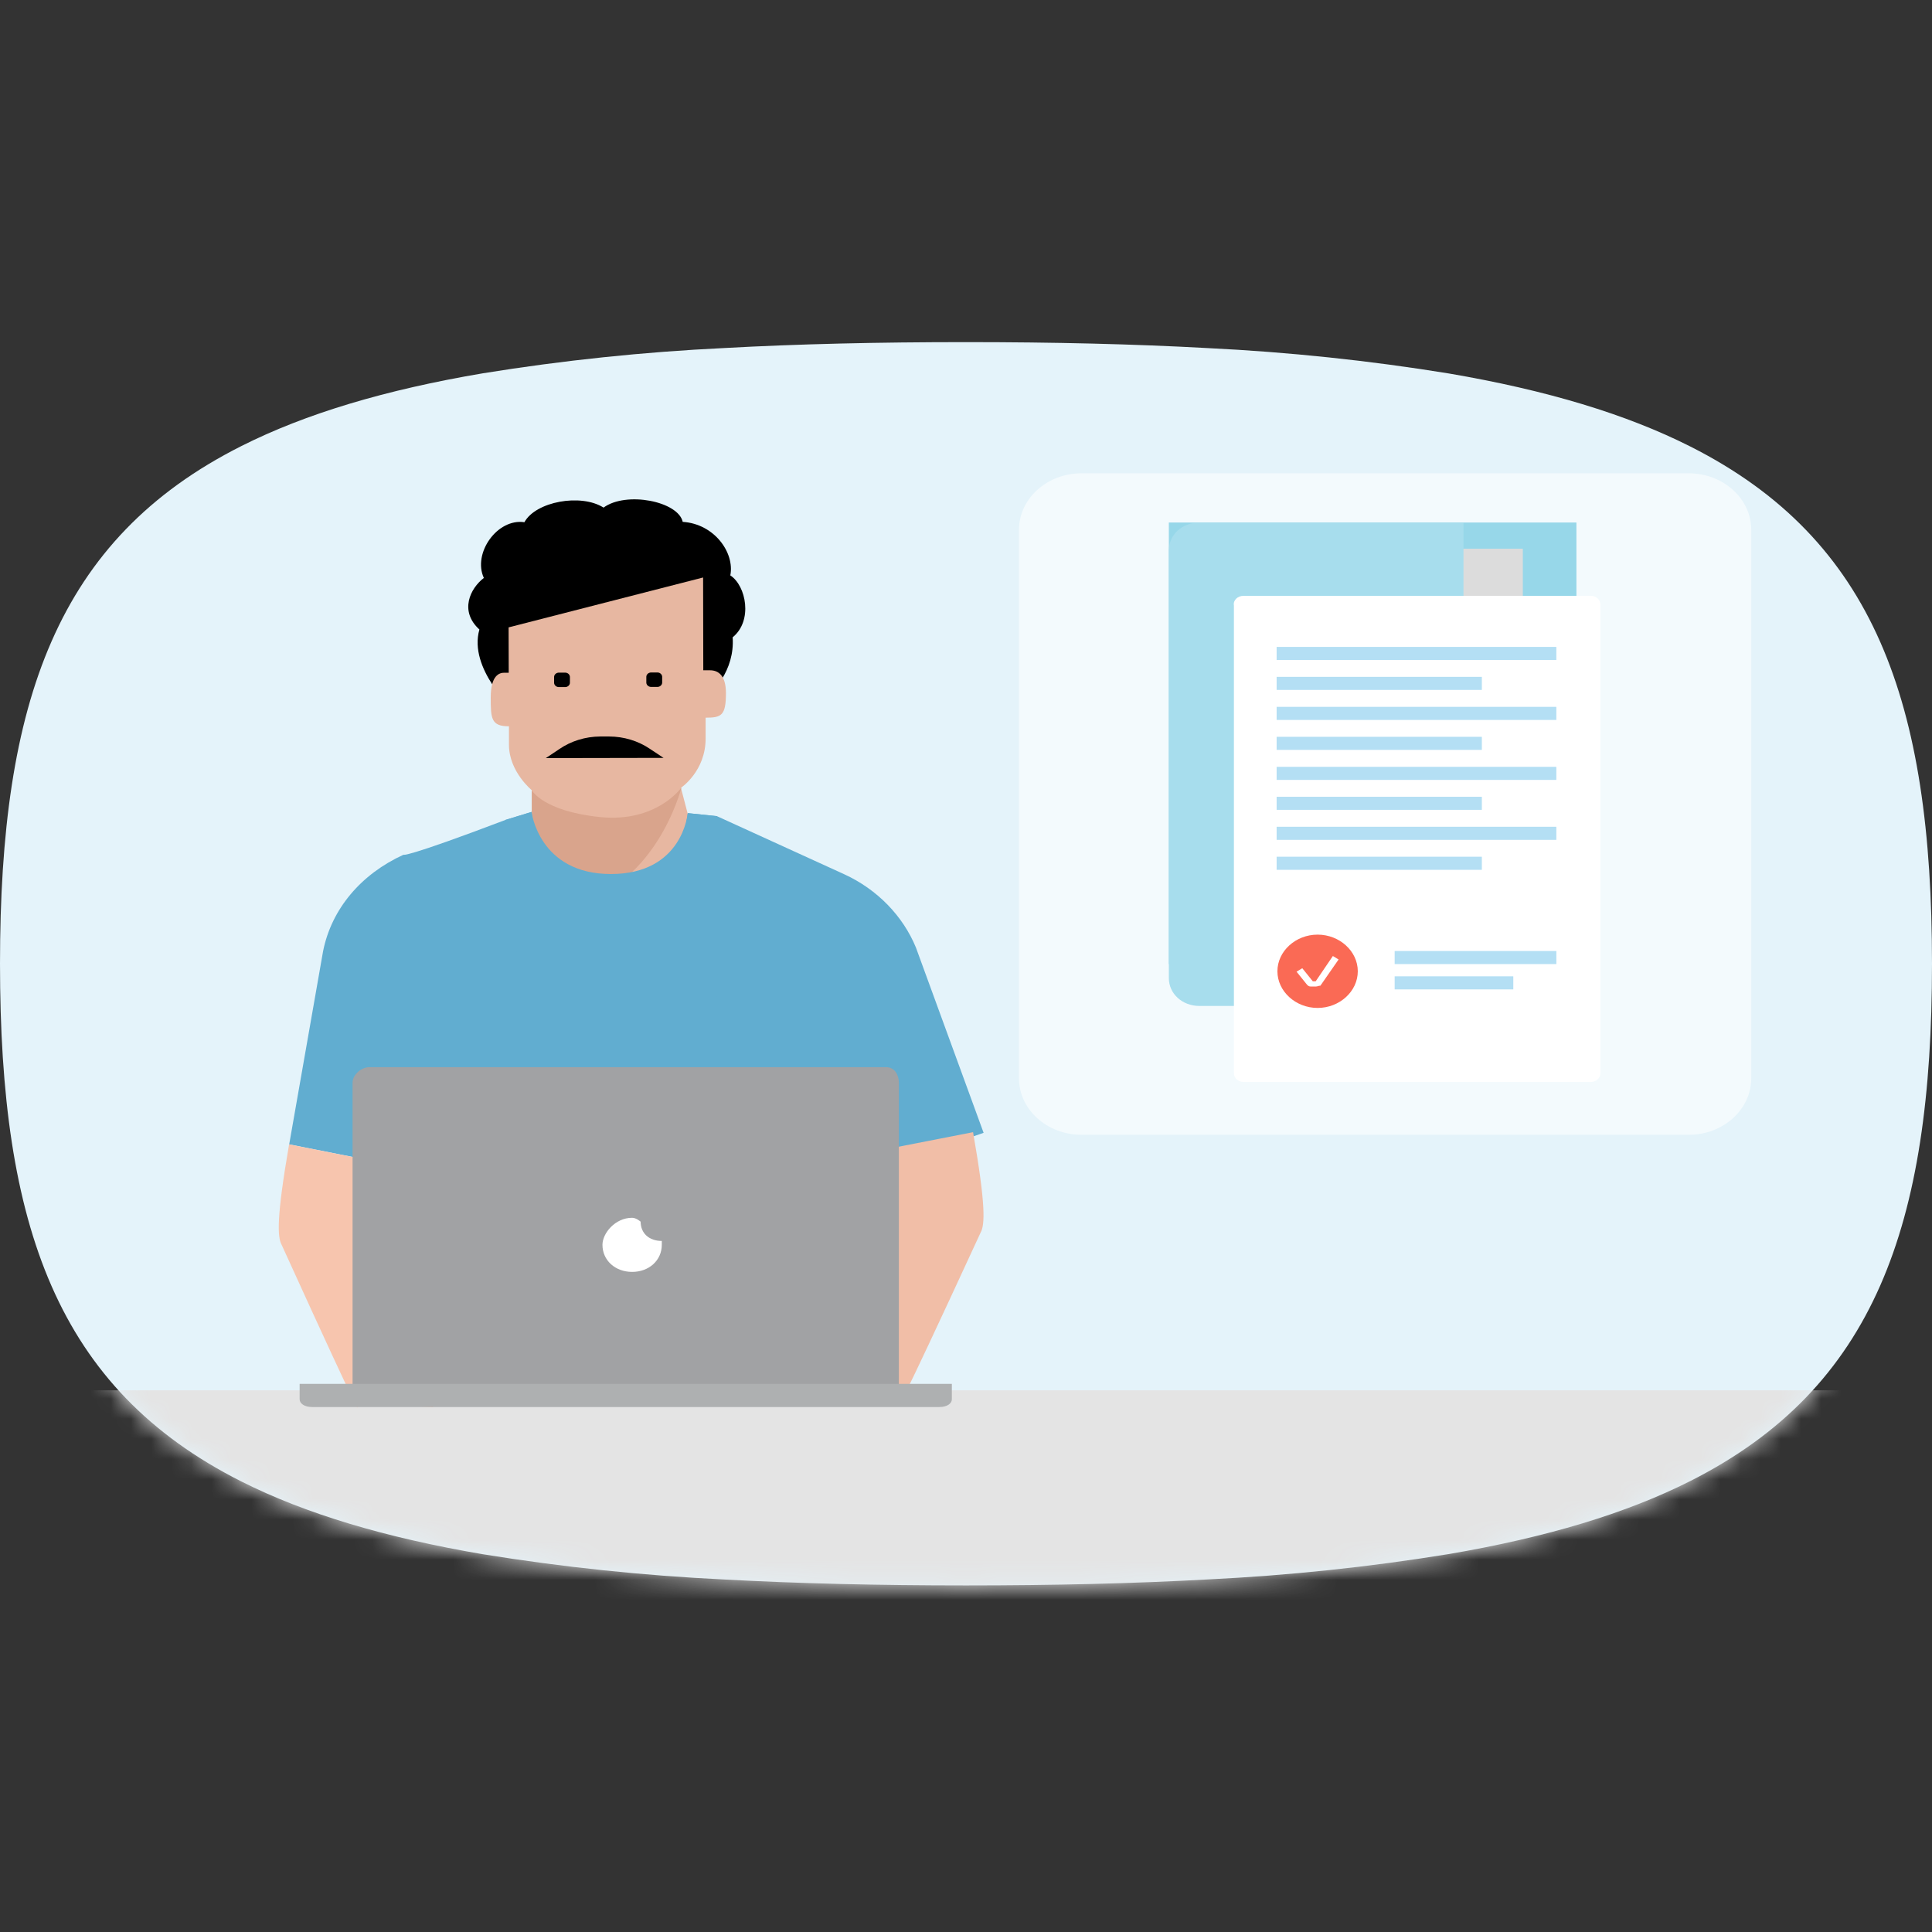 <svg width="96" height="96" viewBox="0 0 96 96" fill="none" xmlns="http://www.w3.org/2000/svg">
<rect x="0" y="0" width="96" height="96" fill="#333333" stroke="none"/>
<path d="M48 17C52.363 17 56.354 17.095 60 17.296C64.024 17.492 68.033 17.913 72 18.559C76.861 19.39 80.813 20.58 84 22.191C93.135 26.806 96 34.884 96 47.888C96 60.891 93.135 68.969 84 73.587C80.813 75.198 76.861 76.388 72 77.219C68.033 77.865 64.024 78.286 60 78.482C56.354 78.683 52.363 78.778 48 78.778C43.637 78.778 39.646 78.683 36 78.485C31.976 78.292 27.967 77.871 24 77.23C19.139 76.404 15.187 75.219 12 73.617C2.835 69.002 0 60.918 0 47.885C0 34.852 2.835 26.773 12 22.161C15.187 20.556 19.139 19.371 24 18.548C27.967 17.907 31.976 17.486 36 17.293C39.646 17.092 43.637 17 48 17Z" fill="#E4F3FA"/>
<mask id="mask0_177_156" style="mask-type:luminance" maskUnits="userSpaceOnUse" x="0" y="17" width="96" height="62">
<path d="M48 17C52.363 17 56.354 17.095 60 17.296C64.024 17.492 68.033 17.913 72 18.559C76.861 19.39 80.813 20.58 84 22.191C93.135 26.806 96 34.884 96 47.888C96 60.891 93.135 68.969 84 73.587C80.813 75.198 76.861 76.388 72 77.219C68.033 77.865 64.024 78.286 60 78.482C56.354 78.683 52.363 78.778 48 78.778C43.637 78.778 39.646 78.683 36 78.485C31.976 78.292 27.967 77.871 24 77.23C19.139 76.404 15.187 75.219 12 73.617C2.835 69.002 0 60.918 0 47.885C0 34.852 2.835 26.773 12 22.161C15.187 20.556 19.139 19.371 24 18.548C27.967 17.907 31.976 17.486 36 17.293C39.646 17.092 43.637 17 48 17Z" fill="white"/>
</mask>
<g mask="url(#mask0_177_156)">
<path d="M93.992 79.541H2.055L1.795 69.083H93.733L93.992 79.541Z" fill="#E4E4E4"/>
</g>
<path d="M36.405 31.666C36.521 33.303 35.401 34.537 34.728 34.846C34.505 34.95 33.933 31.364 33.933 31.364L25.62 31.891C25.62 31.891 25.513 34.759 25.516 35.273C25.516 35.273 23.265 33.227 23.821 31.28C22.809 30.359 23.369 29.232 24.042 28.718C23.476 27.491 24.709 25.747 26.058 25.948C26.618 24.921 28.864 24.508 29.99 25.222C31.113 24.399 33.698 24.907 33.924 25.931C35.497 26.032 36.512 27.463 36.289 28.591C37.075 29.101 37.418 30.842 36.408 31.666" fill="black"/>
<path d="M34.937 28.697L34.946 33.306H35.282C35.732 33.306 36.069 33.61 36.072 34.431C36.072 35.558 35.848 35.661 35.062 35.661V36.685C35.068 38.326 33.835 39.146 33.835 39.146L34.308 40.955L30.154 50.835L26.422 40.697V39.263C26.422 39.263 25.293 38.342 25.29 37.011V36.09C24.39 36.09 24.387 35.683 24.384 34.659C24.384 33.532 24.831 33.428 25.055 33.428H25.278L25.272 31.174L34.928 28.697H34.937Z" fill="#E7B7A1"/>
<path d="M32.343 34.133H32.679C32.798 34.125 32.897 34.038 32.903 33.926V33.619C32.894 33.51 32.798 33.42 32.676 33.415H32.34C32.221 33.423 32.122 33.51 32.116 33.621V33.929C32.125 34.038 32.221 34.127 32.343 34.133Z" fill="black"/>
<path d="M27.759 34.141H28.096C28.215 34.133 28.313 34.046 28.319 33.934V33.627C28.31 33.518 28.215 33.428 28.093 33.423H27.756C27.637 33.431 27.539 33.518 27.533 33.63V33.937C27.542 34.046 27.637 34.136 27.759 34.141Z" fill="black"/>
<path d="M27.122 37.67L32.971 37.659L32.295 37.211C31.709 36.813 30.997 36.598 30.267 36.596H29.82C29.09 36.601 28.382 36.819 27.795 37.219L27.122 37.67Z" fill="black"/>
<path d="M26.422 39.266C26.422 39.266 26.993 40.312 29.814 40.599C32.635 40.887 33.862 39.13 33.862 39.13C33.862 39.13 32.545 44.381 28.006 44.995C27.431 43.359 26.427 40.703 26.427 40.703V39.268L26.422 39.266Z" fill="#D9A48C"/>
<path d="M41.929 56.096L42.772 58.4L48.875 56.289L45.51 47.078C44.878 45.543 43.615 44.199 41.932 43.433L35.621 40.553L34.177 40.404C33.545 44.242 33.727 43.43 33.727 43.43L30.361 47.075L26.573 42.854C26.537 41.273 26.415 40.344 26.415 40.344L25.116 40.741C20.065 42.659 20.05 42.471 20.05 42.471C17.947 43.43 16.473 45.158 16.053 47.268L14.37 56.862L19.21 57.821C18.576 72.886 19.21 69.512 19.21 69.512C42.111 65.867 44.25 69.336 44.25 69.336L41.935 56.094L41.929 56.096Z" fill="#61ADD0"/>
<path d="M27.622 69.626L34.565 69.051C36.31 43.139 35.616 40.553 35.616 40.553L34.172 40.404C34.172 40.404 33.933 43.43 30.356 43.43C26.779 43.43 26.413 40.344 26.413 40.344L25.114 40.741L27.622 69.624V69.626Z" fill="#61ADD0"/>
<path d="M19.205 57.824L14.365 56.865C13.733 60.51 13.784 61.472 13.995 61.855C18.624 72.025 17.686 69.724 17.686 69.724L21.519 69.917L19.205 57.827V57.824Z" fill="#F7C5AE"/>
<path d="M43.449 57.215L48.351 56.257C48.991 59.902 48.938 60.864 48.726 61.246C44.035 71.416 44.989 69.116 44.989 69.116L41.105 69.309L43.449 57.218V57.215Z" fill="#F1BEA7"/>
<path d="M18.362 53.027H44.033C44.453 53.027 44.664 53.41 44.664 53.796V68.956C44.664 69.148 44.664 69.338 44.244 69.338H18.362C17.942 69.338 17.519 69.146 17.519 68.763V53.796C17.519 53.413 17.939 53.027 18.362 53.027Z" fill="#A1A2A4"/>
<path d="M14.892 68.763H47.297V69.531C47.297 69.724 47.086 69.915 46.666 69.915H15.521C15.101 69.915 14.889 69.722 14.889 69.531V68.763H14.892Z" fill="#AEB0B1"/>
<path d="M31.83 60.703C31.83 60.703 31.619 60.511 31.41 60.511C30.567 60.511 29.936 61.279 29.936 61.855C29.936 62.624 30.567 63.2 31.41 63.2C32.253 63.2 32.884 62.624 32.884 61.855V61.662C32.253 61.662 31.833 61.279 31.833 60.703H31.83Z" fill="white"/>
<path d="M53.733 23.519H83.919C85.623 23.519 87.018 24.78 87.018 26.319V53.587C87.018 55.127 85.623 56.387 83.919 56.387H53.733C52.028 56.387 50.633 55.127 50.633 53.587V26.319C50.633 24.78 52.028 23.519 53.733 23.519Z" fill="#F3FAFD"/>
<path d="M76.572 47.904H58.079V25.964H78.331V31.688L76.572 33.249V47.904Z" fill="#97D7E9"/>
<path d="M75.668 27.266H59.456V49.206H75.668V27.266Z" fill="#DCDCDC"/>
<path d="M74.814 49.985H59.599C58.745 49.985 58.079 49.378 58.079 48.599V27.35C58.079 26.571 58.745 25.964 59.599 25.964H72.72V32.077L74.814 33.769V49.985Z" fill="#A7DDED"/>
<path d="M61.789 29.607H79.047C79.332 29.607 79.524 29.824 79.524 30.042V53.327C79.524 53.586 79.285 53.762 79.047 53.762H61.789C61.504 53.762 61.312 53.544 61.312 53.327V30.084C61.266 29.824 61.5 29.607 61.789 29.607Z" fill="white"/>
<path d="M77.334 38.103H63.435V38.753H77.334V38.103Z" fill="#B4DFF4"/>
<path d="M73.632 39.591H63.435V40.241H73.632V39.591Z" fill="#B4DFF4"/>
<path d="M77.334 41.082H63.435V41.732H77.334V41.082Z" fill="#B4DFF4"/>
<path d="M73.632 42.57H63.435V43.221H73.632V42.57Z" fill="#B4DFF4"/>
<path d="M77.334 32.144H63.435V32.794H77.334V32.144Z" fill="#B4DFF4"/>
<path d="M73.632 33.632H63.435V34.282H73.632V33.632Z" fill="#B4DFF4"/>
<path d="M77.334 35.123H63.435V35.774H77.334V35.123Z" fill="#B4DFF4"/>
<path d="M73.632 36.611H63.435V37.261H73.632V36.611Z" fill="#B4DFF4"/>
<path d="M77.335 47.255H69.3V47.905H77.335V47.255Z" fill="#B4DFF4"/>
<path d="M75.195 48.512H69.3V49.162H75.195V48.512Z" fill="#B4DFF4"/>
<path d="M65.471 46.441C64.379 46.441 63.474 47.266 63.474 48.262C63.474 49.259 64.379 50.084 65.471 50.084C66.564 50.084 67.468 49.259 67.468 48.262C67.468 47.266 66.564 46.441 65.471 46.441Z" fill="#FA6A55"/>
<path d="M65.375 49.02H65.137C65.041 49.02 64.994 48.978 64.948 48.933L64.425 48.283L64.71 48.111L65.233 48.761H65.375L66.23 47.504L66.514 47.676L65.61 48.978C65.514 48.978 65.468 49.02 65.371 49.02H65.375Z" fill="white"/>
</svg>
